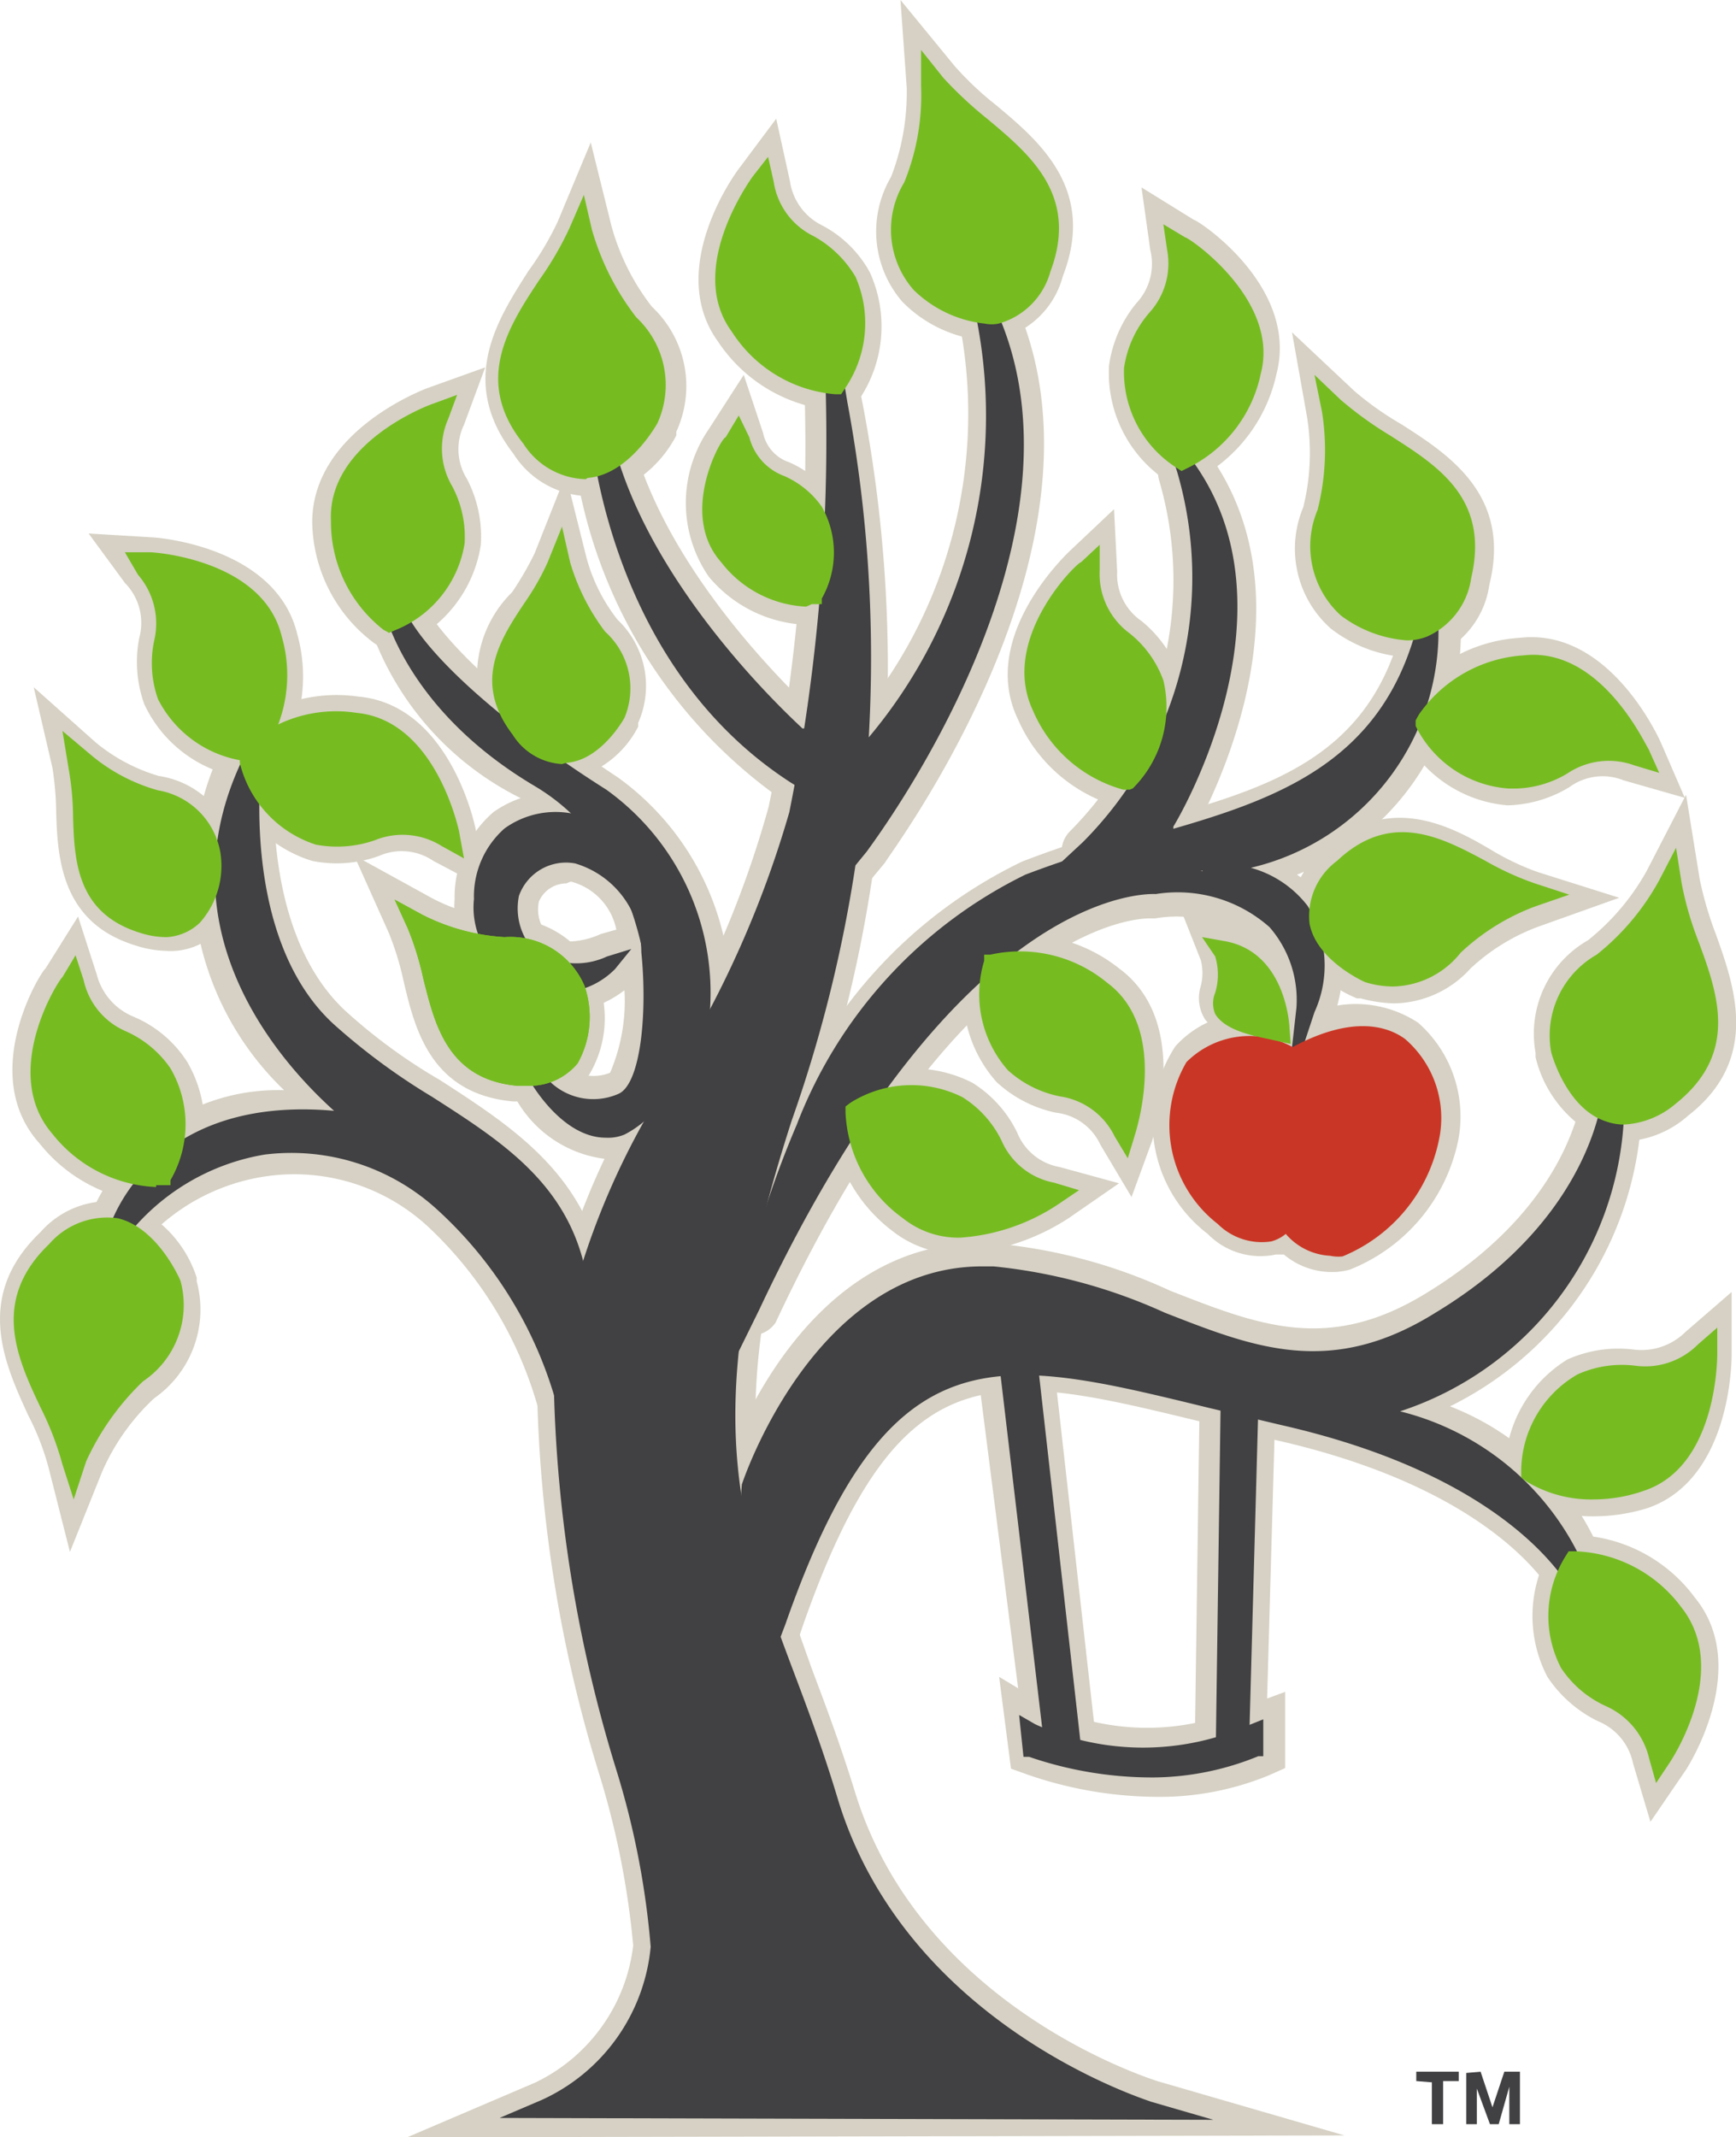 <?xml version="1.0" encoding="UTF-8"?> <svg xmlns="http://www.w3.org/2000/svg" id="Layer_1" data-name="Layer 1" viewBox="0 0 27.8 34.21"><defs><style>.cls-1{fill:#d6d1c4;}.cls-2{fill:#414042;}.cls-3{fill:#ca3625;}.cls-4{fill:#76bc21;}</style></defs><title>icon</title><path class="cls-1" d="M9.17,15.84s.49,1.46-.9,1.33-1.2-1.49-1.63-2.43A3.59,3.59,0,0,0,8,15.15,1.12,1.12,0,0,1,9.17,15.84Z"></path><path class="cls-1" d="M8.43,17.63H8.22c-1.33-.12-1.58-1.17-1.76-1.94a4.73,4.73,0,0,0-.23-.75l-.56-1.25,1.2.66a2.85,2.85,0,0,0,1.18.35,1.57,1.57,0,0,1,1.53,1l0,0a1.76,1.76,0,0,1-.15,1.51A1.24,1.24,0,0,1,8.43,17.63ZM7.35,15.5c.19.78.31,1.15,1,1.21.21,0,.37,0,.42-.08a.86.86,0,0,0,0-.62c-.13-.25-.24-.38-.74-.4A4.33,4.33,0,0,1,7.35,15.5Z"></path><path class="cls-1" d="M9.6,6.75a7.61,7.61,0,0,0,3.15,5.65v-.66S10.1,9.41,9.6,6.75Z"></path><path class="cls-1" d="M13.21,13.24l-.7-.45a8,8,0,0,1-3.37-6l.91-.1c.46,2.48,3,4.7,3,4.73l.16.13Z"></path><path class="cls-1" d="M13.37,6.12A30.2,30.2,0,0,1,12.79,13c-.75,3.33-3.54,6.07-3.71,9.23s1.6,7.52,1.51,8.93a3.21,3.21,0,0,1-1.83,2.58l9.66,0s-4-1.16-5.13-4.9-2.66-5.07-.75-11A22.3,22.3,0,0,0,13.37,6.12Z"></path><path class="cls-1" d="M6.52,34.21l2.06-.88a2.8,2.8,0,0,0,1.56-2.19,13.42,13.42,0,0,0-.54-2.73,22.22,22.22,0,0,1-1-6.2,12.39,12.39,0,0,1,1.92-5.16,16.43,16.43,0,0,0,1.79-4.14,28.67,28.67,0,0,0,.57-6.77l.91-.1,0,.3A22.46,22.46,0,0,1,13,18c-1.49,4.6-.88,6.24,0,8.71.23.61.47,1.25.7,2,1.08,3.46,4.79,4.58,4.83,4.6l3,.87Zm6.55-20.49a19.67,19.67,0,0,1-1.72,3.76,11.62,11.62,0,0,0-1.81,4.78,21.82,21.82,0,0,0,.94,5.92,13,13,0,0,1,.57,3,3.42,3.42,0,0,1-.92,2.09l6.25,0a7.84,7.84,0,0,1-3.53-4.32c-.22-.72-.45-1.34-.68-1.94-.92-2.46-1.65-4.4-.07-9.31A25.53,25.53,0,0,0,13.07,13.72Z"></path><path class="cls-1" d="M15.77,4.84A8.12,8.12,0,0,1,14,11.9l-.26,1.6S17.59,8.49,15.77,4.84Z"></path><path class="cls-1" d="M13,15.22l.56-3.51.08-.1A7.6,7.6,0,0,0,15.33,5l.84-.34c1.94,3.87-1.88,8.94-2,9.15Z"></path><path class="cls-1" d="M11.21,16.26a3.89,3.89,0,0,0-1.57-3.49c-1.61-1-3.41-2.49-3.41-3.41,0,0,0,1.65,2.41,3.08,2.24,1.33,2,4.57,1.91,5.4Z"></path><path class="cls-1" d="M9.79,20.81l.31-3c.11-1.12.17-3.86-1.69-5A4.81,4.81,0,0,1,5.79,9.57a1.5,1.5,0,0,1,0-.2h.91a.35.35,0,0,1,0,.07c.09.51,1.2,1.69,3.19,3a4.34,4.34,0,0,1,1.79,3.93l0,.13Z"></path><path class="cls-1" d="M4,12.18S3.65,15,5.23,16.5s3.91,1.91,4.07,4.41c0,0,0,2.35,0,3.24a6.74,6.74,0,0,0-2.16-4.91,3.63,3.63,0,0,0-5.32.5s.59-2.32,4-1.74C5.81,18,2.32,15.59,4,12.18Z"></path><path class="cls-1" d="M9.3,24.6h0a.46.46,0,0,1-.45-.46v0a6.3,6.3,0,0,0-2-4.51,3.15,3.15,0,0,0-2.53-.81A3.25,3.25,0,0,0,2.2,20a.45.45,0,0,1-.56.16.47.47,0,0,1-.26-.53,3.25,3.25,0,0,1,3.17-2.18,4.74,4.74,0,0,1-1-5.47.45.45,0,0,1,.53-.24.47.47,0,0,1,.33.5s-.29,2.61,1.11,3.93a8.84,8.84,0,0,0,1.53,1.12c1.25.81,2.55,1.64,2.68,3.59v3.28A.45.45,0,0,1,9.3,24.6ZM6.24,18.15a4.45,4.45,0,0,1,1.2.75A6.25,6.25,0,0,1,8.8,20.55c-.22-1.21-1.11-1.78-2.21-2.49l-.35-.22A.42.42,0,0,1,6.24,18.15Z"></path><path class="cls-1" d="M12,23.76s1.12-3.53,3.87-3.38,4.41,2.42,7.17.74,2.78-3.84,2.78-3.84a5.06,5.06,0,0,1-4,5.29s2.93.48,3.51,3c0,0-.73-2-4.84-2.91s-6.23-2.1-8.11,3.28A4,4,0,0,1,12,23.76Z"></path><path class="cls-1" d="M12.53,27l-.49-.9a4.49,4.49,0,0,1-.47-2.41l0-.09c.05-.16,1.24-3.86,4.33-3.7a8.54,8.54,0,0,1,2.84.76c1.41.55,2.52,1,4.08.05,2.49-1.51,2.55-3.38,2.55-3.46l.91-.05a5.5,5.5,0,0,1-3.06,5.31,4.3,4.3,0,0,1,2.6,2.89l-.87.26s-.76-1.76-4.52-2.61l-1.18-.29c-3.33-.81-4.84-1.18-6.4,3.28Zm0-3.17a2.56,2.56,0,0,0,0,.68c1.71-3.84,3.8-3.41,6.8-2.68-.29-.1-.58-.21-.86-.33a8.2,8.2,0,0,0-2.56-.69C13.66,20.72,12.61,23.48,12.48,23.85Zm8.11-1.69.06,0,.53.13.57-.17.1,0A3.86,3.86,0,0,1,20.59,22.16Z"></path><path class="cls-1" d="M12.9,18.09a7.35,7.35,0,0,1,3.58-3.91c2.49-1,5.65-.91,6.39-4.24,0,0,.34,3.33-3.65,4,0,0,2.41,0,1.66,2.25,0,0,.25-2.16-2.41-2,0,0-3.16-.33-6.48,6.73A15.76,15.76,0,0,1,12.9,18.09Z"></path><path class="cls-1" d="M12,21.37a.4.4,0,0,1-.15,0,.45.45,0,0,1-.3-.53,16.71,16.71,0,0,1,1-2.91,7.63,7.63,0,0,1,3.82-4.14,16.39,16.39,0,0,1,1.88-.6c2-.56,3.73-1,4.24-3.32a.45.45,0,0,1,.47-.35.46.46,0,0,1,.43.41A4.18,4.18,0,0,1,20.77,14a1.56,1.56,0,0,1,.39.38,2.1,2.1,0,0,1,.15,2,.45.45,0,0,1-.53.3.45.45,0,0,1-.35-.5,1.48,1.48,0,0,0-.35-1.06,1.94,1.94,0,0,0-1.58-.42h-.08s-2.91-.14-6,6.47A.46.46,0,0,1,12,21.37Z"></path><path class="cls-1" d="M19,7.54a6.14,6.14,0,0,1-1.55,6.09l1.21-.44S20.66,9.87,19,7.54Z"></path><path class="cls-1" d="M17.45,14.09a.46.46,0,0,1-.31-.79,5.7,5.7,0,0,0,1.42-5.62.46.46,0,0,1,.81-.4c1.81,2.54-.23,6-.31,6.15a.57.57,0,0,1-.24.19l-1.22.44Z"></path><polygon class="cls-1" points="16.11 21.9 16.86 27.78 17.08 27.74 16.41 21.73 16.11 21.9"></polygon><polygon class="cls-1" points="16.47 28.32 15.62 21.66 16.78 20.99 17.58 28.11 16.47 28.32"></polygon><polygon class="cls-1" points="19.99 21.88 19.82 27.79 19.59 27.77 19.68 21.73 19.99 21.88"></polygon><polygon class="cls-1" points="20.26 28.29 19.13 28.18 19.23 21.01 20.45 21.59 20.26 28.29"></polygon><path class="cls-1" d="M16.54,27.7a4.29,4.29,0,0,0,3.58,0V28a5.14,5.14,0,0,1-3.55,0Z"></path><path class="cls-1" d="M18.47,28.76a6.42,6.42,0,0,1-2-.35l-.28-.1L16,26.84l.78.47a3.83,3.83,0,0,0,3.18,0l.62-.23V28.3l-.27.12A4.6,4.6,0,0,1,18.47,28.76Z"></path><path class="cls-1" d="M26.59,28.09s.92-1.38.2-2.26A2,2,0,0,0,25.24,25a1.65,1.65,0,0,0-.07,1.59C25.63,27.32,26.28,27,26.59,28.09Z"></path><path class="cls-1" d="M26.43,29.16l-.28-.94a.93.93,0,0,0-.56-.67,2.05,2.05,0,0,1-.81-.71,2.1,2.1,0,0,1,.07-2.07l.12-.2h.24a2.46,2.46,0,0,1,1.93,1c.92,1.12-.12,2.74-.17,2.8Zm-.92-3.66a1,1,0,0,0,0,.85,1.09,1.09,0,0,0,.48.4,2.12,2.12,0,0,1,.51.35,1.09,1.09,0,0,0-.11-1A1.76,1.76,0,0,0,25.51,25.5Z"></path><path class="cls-1" d="M12.21,3s-1,1.33-.34,2.24a2,2,0,0,0,1.5.92,1.63,1.63,0,0,0,.16-1.58C13.12,3.79,12.45,4,12.21,3Z"></path><path class="cls-1" d="M13.61,6.57h-.24a2.48,2.48,0,0,1-1.87-1.1c-.85-1.17.29-2.72.34-2.78l.59-.79.22,1a.94.94,0,0,0,.52.71,1.85,1.85,0,0,1,.76.75,2.09,2.09,0,0,1-.19,2.06ZM12.2,4a1,1,0,0,0,0,1,1.77,1.77,0,0,0,.88.68,1,1,0,0,0,0-.85,1.1,1.1,0,0,0-.46-.42A2.57,2.57,0,0,1,12.2,4Z"></path><path class="cls-1" d="M7.16,13.37s-.34-1.62-1.47-1.73A2,2,0,0,0,4,12.16,1.63,1.63,0,0,0,5.1,13.33C5.93,13.51,6.18,12.85,7.16,13.37Z"></path><path class="cls-1" d="M7.81,14.24l-.87-.46a.9.9,0,0,0-.87-.08A2,2,0,0,1,5,13.78a2.09,2.09,0,0,1-1.42-1.51L3.52,12l.16-.18a2.45,2.45,0,0,1,2.06-.67c1.44.13,1.85,2,1.87,2.09ZM4.56,12.31a1,1,0,0,0,.63.58,1.18,1.18,0,0,0,.62-.06,2.06,2.06,0,0,1,.61-.12,1.05,1.05,0,0,0-.77-.61A1.8,1.8,0,0,0,4.56,12.31Z"></path><path class="cls-1" d="M7,6.64s-1.56.57-1.5,1.69a2,2,0,0,0,.75,1.59,1.64,1.64,0,0,0,1-1.23C7.31,7.83,6.62,7.68,7,6.64Z"></path><path class="cls-1" d="M6.2,10.43,6,10.3A2.46,2.46,0,0,1,5,8.36C5,6.91,6.77,6.24,6.85,6.21l.92-.33-.34.92a.9.9,0,0,0,.05.87A2,2,0,0,1,7.7,8.72a2.09,2.09,0,0,1-1.28,1.62Zm.25-3a1.07,1.07,0,0,0-.5.84,1.81,1.81,0,0,0,.37,1,1,1,0,0,0,.48-.71,1.24,1.24,0,0,0-.15-.6A2.07,2.07,0,0,1,6.45,7.47Z"></path><path class="cls-1" d="M1.12,15.74S.24,17.15,1,18a2,2,0,0,0,1.57.78,1.64,1.64,0,0,0,0-1.59C2.1,16.49,1.46,16.8,1.12,15.74Z"></path><path class="cls-1" d="M2.51,19.25a2.51,2.51,0,0,1-1.87-.94c-1-1.1,0-2.74.09-2.81l.52-.83.3.93a1,1,0,0,0,.58.67A1.89,1.89,0,0,1,3,17a2.07,2.07,0,0,1,0,2.07l-.12.2-.23,0ZM1.2,16.74a1.07,1.07,0,0,0,.12,1,1.84,1.84,0,0,0,.94.6,1,1,0,0,0-.06-.85,1.07,1.07,0,0,0-.49-.38A2.38,2.38,0,0,1,1.2,16.74Z"></path><path class="cls-1" d="M27.34,21.67s0,1.66-1,2a2,2,0,0,1-1.74-.13,1.64,1.64,0,0,1,.78-1.38C26.12,21.81,26.51,22.4,27.34,21.67Z"></path><path class="cls-1" d="M25.54,24.27a2.23,2.23,0,0,1-1.25-.35l-.19-.13v-.24a2.1,2.1,0,0,1,1-1.79,2,2,0,0,1,1.05-.16,1,1,0,0,0,.84-.28l.74-.64,0,1c0,.08,0,2-1.35,2.46A2.92,2.92,0,0,1,25.54,24.27Zm-.49-1a1.85,1.85,0,0,0,1.11,0,1.07,1.07,0,0,0,.61-.77,2.23,2.23,0,0,1-.62,0,1,1,0,0,0-.61.08A1,1,0,0,0,25.05,23.29Z"></path><path class="cls-1" d="M2.4,9.06s1.66.1,1.92,1.2A2,2,0,0,1,4.05,12a1.65,1.65,0,0,1-1.31-.9C2.44,10.29,3.06,10,2.4,9.06Z"></path><path class="cls-1" d="M4.24,12.46l-.23,0a2.07,2.07,0,0,1-1.7-1.19,2,2,0,0,1-.08-1.06A.91.91,0,0,0,2,9.33l-.58-.79,1,.06c.08,0,2,.14,2.34,1.55a2.51,2.51,0,0,1-.37,2.13ZM3.16,9.7a2.41,2.41,0,0,1,0,.61,1,1,0,0,0,0,.62,1,1,0,0,0,.65.54,1.8,1.8,0,0,0,.06-1.11A1.06,1.06,0,0,0,3.16,9.7Z"></path><path class="cls-1" d="M14.77,4.5S16,5.75,16.6,4.26s-.92-2-1.66-2.91A4.15,4.15,0,0,1,14.65,3,1.27,1.27,0,0,0,14.77,4.5Z"></path><path class="cls-1" d="M15.76,5.45a2.1,2.1,0,0,1-1.31-.62l0,0a1.72,1.72,0,0,1-.18-2,3.74,3.74,0,0,0,.25-1.43L14.42,0l.87,1.06a5.11,5.11,0,0,0,.67.63c.68.57,1.6,1.34,1.06,2.73a1.4,1.4,0,0,1-1,1A1.07,1.07,0,0,1,15.76,5.45ZM15.11,4.2a1.08,1.08,0,0,0,.71.33c.17,0,.3-.29.35-.44.29-.74-.07-1.1-.8-1.7l-.06-.05a4.1,4.1,0,0,1-.25.83C14.81,3.73,14.91,3.94,15.11,4.2Z"></path><path class="cls-1" d="M25,16.8s.45,1.7,1.7.7.22-2.18,0-3.35a4.15,4.15,0,0,1-1.07,1.27A1.27,1.27,0,0,0,25,16.8Z"></path><path class="cls-1" d="M26,18.27a1.25,1.25,0,0,1-.36-.05,1.94,1.94,0,0,1-1.05-1.3v-.07a1.72,1.72,0,0,1,.84-1.8,3.77,3.77,0,0,0,.94-1.11l.63-1.22.22,1.36a5.72,5.72,0,0,0,.26.88c.3.84.71,2-.45,2.9A1.63,1.63,0,0,1,26,18.27Zm-.52-1.56c.07.23.25.58.44.64s.4-.1.53-.2c.62-.5.49-1,.16-1.88l0-.07a4.07,4.07,0,0,1-.64.59C25.41,16.15,25.39,16.38,25.43,16.71Z"></path><path class="cls-1" d="M10.4,6.7S9.56,8.25,8.58,7s.31-2.17.77-3.26a4.17,4.17,0,0,0,.74,1.49A1.27,1.27,0,0,1,10.4,6.7Z"></path><path class="cls-1" d="M9.38,7.94a1.46,1.46,0,0,1-1.16-.68C7.31,6.08,8,5.07,8.46,4.34a4.81,4.81,0,0,0,.47-.79l.53-1.27.33,1.33a3.69,3.69,0,0,0,.65,1.3,1.74,1.74,0,0,1,.39,2l0,.06a1.92,1.92,0,0,1-1.33,1ZM9.27,4.78l0,.06c-.52.79-.77,1.23-.28,1.86.1.13.28.34.46.33s.47-.31.59-.52.15-.54-.25-1A3.85,3.85,0,0,1,9.27,4.78Z"></path><path class="cls-1" d="M9.79,11.42s-.67,1.24-1.46.22S8.58,9.9,9,9a3.36,3.36,0,0,0,.59,1.19A1,1,0,0,1,9.79,11.42Z"></path><path class="cls-1" d="M9,12.5a1.26,1.26,0,0,1-1-.58,1.87,1.87,0,0,1,.2-2.44,5.16,5.16,0,0,0,.36-.62L9.06,7.6l.33,1.32a2.78,2.78,0,0,0,.5,1,1.46,1.46,0,0,1,.33,1.65l0,.06a1.61,1.61,0,0,1-1.13.85Zm-.1-2.45c-.41.62-.51.89-.19,1.31.11.14.23.23.29.22s.32-.22.4-.36.11-.35-.19-.7A2.72,2.72,0,0,1,8.88,10.05Z"></path><path class="cls-1" d="M3.35,13.67s.17,1.4-1.06,1-.8-1.56-1-2.48a3.35,3.35,0,0,0,1.17.62A1,1,0,0,1,3.35,13.67Z"></path><path class="cls-1" d="M2.67,15.22a1.72,1.72,0,0,1-.51-.09C1,14.77.92,13.77.9,13a5,5,0,0,0-.06-.71L.54,11l1,.89a2.86,2.86,0,0,0,1,.53,1.46,1.46,0,0,1,1.22,1.15v.07A1.6,1.6,0,0,1,3.38,15,1.05,1.05,0,0,1,2.67,15.22Zm-.85-2.13c0,.74.09,1,.6,1.17.18.05.32.06.37,0a.78.78,0,0,0,.11-.53c-.06-.22-.11-.36-.56-.47A2.31,2.31,0,0,1,1.82,13.09Z"></path><path class="cls-1" d="M2.72,20.61S2.13,19,1,20.05s0,2.2.27,3.34a4.07,4.07,0,0,1,1-1.35A1.27,1.27,0,0,0,2.72,20.61Z"></path><path class="cls-1" d="M1.12,24.84.78,23.5a4.12,4.12,0,0,0-.33-.85c-.37-.81-.88-1.9.2-2.93A1.45,1.45,0,0,1,2,19.25a1.9,1.9,0,0,1,1.15,1.2l0,.06a1.73,1.73,0,0,1-.68,1.87,3.53,3.53,0,0,0-.84,1.19Zm.61-4.71a.78.78,0,0,0-.45.25c-.58.55-.4,1,0,1.88l0,.08a3.87,3.87,0,0,1,.58-.65c.46-.4.46-.63.4-1s-.3-.55-.51-.6Z"></path><path class="cls-1" d="M17.44,9.12s-1.22,1.13-.73,2.15A2,2,0,0,0,18,12.43a1.65,1.65,0,0,0,.45-1.52C18.19,10.1,17.49,10.22,17.44,9.12Z"></path><path class="cls-1" d="M18.18,12.92l-.24,0a2.48,2.48,0,0,1-1.64-1.41c-.63-1.31.77-2.63.83-2.69l.71-.67.05,1a.9.9,0,0,0,.39.79,2,2,0,0,1,.62.88,2.11,2.11,0,0,1-.55,2Zm-.93-2.82a1.06,1.06,0,0,0-.13,1,1.79,1.79,0,0,0,.75.82,1,1,0,0,0,.17-.84,1.14,1.14,0,0,0-.37-.49A2.71,2.71,0,0,1,17.25,10.1Z"></path><path class="cls-1" d="M11.78,7.09s-.69,1.14-.09,1.81A1.62,1.62,0,0,0,13,9.52a1.31,1.31,0,0,0,0-1.27C12.57,7.68,12.06,7.93,11.78,7.09Z"></path><path class="cls-1" d="M12.89,10a2.14,2.14,0,0,1-1.54-.77,2.08,2.08,0,0,1,0-2.36L11.91,6l.31.93a.63.63,0,0,0,.42.47,1.7,1.7,0,0,1,.7.57,1.72,1.72,0,0,1,0,1.75l-.12.21L13,10Zm-1-1.93A.72.72,0,0,0,12,8.6a1.41,1.41,0,0,0,.62.42.62.62,0,0,0-.06-.51.77.77,0,0,0-.36-.28A2.11,2.11,0,0,1,11.91,8.05Z"></path><path class="cls-1" d="M26.16,12.05s-.67-1.52-1.79-1.39a2,2,0,0,0-1.53.85,1.61,1.61,0,0,0,1.29.92C25,12.44,25.09,11.74,26.16,12.05Z"></path><path class="cls-1" d="M24.14,12.89h0a2.07,2.07,0,0,1-1.7-1.18l-.11-.21.12-.21a2.45,2.45,0,0,1,1.88-1.08c1.43-.17,2.22,1.58,2.26,1.66l.39.9L26,12.49a.9.9,0,0,0-.87.11A2,2,0,0,1,24.14,12.89Zm-.74-1.34a1,1,0,0,0,.73.43,1,1,0,0,0,.59-.19,3.05,3.05,0,0,1,.57-.24,1.07,1.07,0,0,0-.87-.44A1.77,1.77,0,0,0,23.4,11.55Z"></path><path class="cls-1" d="M18,18.09s.54-1.57-.37-2.24a2,2,0,0,0-1.7-.42A1.65,1.65,0,0,0,16.27,17C16.89,17.58,17.45,17.14,18,18.09Z"></path><path class="cls-1" d="M18.12,19.16l-.5-.84a.89.89,0,0,0-.71-.51,2,2,0,0,1-.95-.49,2.11,2.11,0,0,1-.45-2l.07-.23.23-.07a2.5,2.5,0,0,1,2.11.48c1.17.86.55,2.68.53,2.76Zm-1.78-3.32a1,1,0,0,0,.24.82,1.11,1.11,0,0,0,.56.26,2.2,2.2,0,0,1,.58.22,1,1,0,0,0-.34-.92A1.79,1.79,0,0,0,16.34,15.84Z"></path><path class="cls-1" d="M18.87,4s1.42.87,1.13,2a2,2,0,0,1-1.06,1.39,1.64,1.64,0,0,1-.73-1.41C18.33,5.06,19,5.05,18.87,4Z"></path><path class="cls-1" d="M18.89,7.83l-.2-.13a2.07,2.07,0,0,1-.93-1.85,2,2,0,0,1,.44-1A.92.92,0,0,0,18.42,4l-.14-1,.84.52c.06,0,1.69,1.07,1.32,2.47a2.51,2.51,0,0,1-1.33,1.71Zm.35-2.95a1.9,1.9,0,0,1-.31.53,1.17,1.17,0,0,0-.27.56,1,1,0,0,0,.33.79,1.77,1.77,0,0,0,.57-1A1.06,1.06,0,0,0,19.24,4.88Z"></path><path class="cls-1" d="M16.84,19.12s-1.37.94-2.26.23a2,2,0,0,1-.84-1.53,1.62,1.62,0,0,1,1.58-.1C16.05,18.17,15.77,18.82,16.84,19.12Z"></path><path class="cls-1" d="M15.37,20.07a1.71,1.71,0,0,1-1.07-.36,2.5,2.5,0,0,1-1-1.91v-.24l.2-.13a2.09,2.09,0,0,1,2.07-.1,1.93,1.93,0,0,1,.72.8.9.9,0,0,0,.68.55l.95.26-.81.56A3.55,3.55,0,0,1,15.37,20.07Zm-1.14-2a1.69,1.69,0,0,0,.64.91,1,1,0,0,0,1,.09,2.23,2.23,0,0,1-.36-.5,1.07,1.07,0,0,0-.4-.47A1,1,0,0,0,14.23,18.08Z"></path><path class="cls-1" d="M21.59,9.7s1.4,1.07,1.78-.49-1.17-1.85-2-2.66a4.12,4.12,0,0,1-.07,1.66A1.29,1.29,0,0,0,21.59,9.7Z"></path><path class="cls-1" d="M22.53,10.52a2.21,2.21,0,0,1-1.22-.46l0,0a1.71,1.71,0,0,1-.44-1.94,3.63,3.63,0,0,0,.06-1.45l-.24-1.35,1,.94a5,5,0,0,0,.75.53c.75.48,1.77,1.13,1.41,2.57a1.44,1.44,0,0,1-.87,1.13A1.22,1.22,0,0,1,22.53,10.52Zm-.64-1.16a1.06,1.06,0,0,0,.75.23c.16-.06.25-.33.29-.48.19-.78-.22-1.08-1-1.59l-.07,0a3.35,3.35,0,0,1-.14.86C21.53,8.93,21.66,9.12,21.89,9.36Z"></path><path class="cls-1" d="M21.91,15.54s-1.46-.63-.4-1.61,2,.1,3,.42a3.81,3.81,0,0,0-1.27.78A1.14,1.14,0,0,1,21.91,15.54Z"></path><path class="cls-1" d="M22.32,16.06a2.26,2.26,0,0,1-.53-.08l-.06,0a1.8,1.8,0,0,1-1.05-1.14,1.34,1.34,0,0,1,.52-1.23c1-.93,2-.41,2.69,0a4.08,4.08,0,0,0,.74.35l1.3.41-1.29.46a3.24,3.24,0,0,0-1.09.67A1.68,1.68,0,0,1,22.32,16.06Zm-.26-.95c.28.07.47.08.84-.29a2.86,2.86,0,0,1,.55-.45c-.75-.41-1.13-.58-1.63-.11-.1.09-.26.27-.24.4S21.9,15,22.06,15.11Z"></path><path class="cls-1" d="M20.46,16.46s-.07-1.08-.9-1.23a1.21,1.21,0,0,1,.05.71C19.5,16.3,20.15,16.39,20.46,16.46Z"></path><path class="cls-1" d="M21,17l-.7-.15a1.49,1.49,0,0,1-1-.53.64.64,0,0,1-.07-.54.83.83,0,0,0,0-.41l-.3-.76.8.14a1.72,1.72,0,0,1,1.28,1.64Z"></path><path class="cls-1" d="M20.73,16.92s-1-.52-1.55.15a1.78,1.78,0,0,0,.44,2.37c.74.59,1,0,1,0s.37.59.88.44a2.42,2.42,0,0,0,1.41-1.7C23,17.36,22.59,15.88,20.73,16.92Z"></path><path class="cls-1" d="M21.31,20.36a1.19,1.19,0,0,1-.75-.28l-.13,0a1.18,1.18,0,0,1-1.09-.33,2.24,2.24,0,0,1-.52-3,1.61,1.61,0,0,1,1.89-.38,1.82,1.82,0,0,1,2,0,2,2,0,0,1,.64,1.89,2.84,2.84,0,0,1-1.73,2.06A1,1,0,0,1,21.31,20.36Zm-.78-2,.44.81c0,.06.23.3.38.25a2,2,0,0,0,1.08-1.34,1.08,1.08,0,0,0-.27-1c-.24-.17-.66-.1-1.2.21l-.21.11-.22-.1s-.72-.34-1,0a1.32,1.32,0,0,0,.37,1.73c.2.16.29.16.29.16h0Z"></path><path class="cls-1" d="M10.74,17c.31-1.82-.14-2.93-1-3.45s-1.2-.4-1.64-.12a1.47,1.47,0,0,0,0,2,1.14,1.14,0,0,0,1.64,0c-1.48.44-1.68-.68-1.56-1.13a.92.92,0,0,1,1-.6,1.62,1.62,0,0,1,1.17,1.53c.08.79,0,2.19-.46,2.39a1.13,1.13,0,0,1-1.31-.32s.59,1,1.31.75A1.52,1.52,0,0,0,10.74,17Z"></path><path class="cls-1" d="M9.7,18.55a1.9,1.9,0,0,1-1.46-1L9,17a.69.69,0,0,0,.77.17A2.91,2.91,0,0,0,10,15.85a1.69,1.69,0,0,1-2.72-1.46A1.8,1.8,0,0,1,7.9,13a1.72,1.72,0,0,1,2.14.12c.61.39,1.57,1.43,1.15,3.91h0a2,2,0,0,1-1.1,1.45A1.07,1.07,0,0,1,9.7,18.55Zm-.63-4.41a.48.48,0,0,0-.44.29.61.61,0,0,0,.13.52c.2.2.63.11.86,0l.25-.07a1,1,0,0,0-.73-.77Z"></path><path class="cls-2" d="M22.68,33.31v-.15h.68v.15h-.25V34h-.18v-.67Z"></path><path class="cls-2" d="M23.71,33.16l.19.57h0l.19-.57h.25V34h-.17V33.4h0L24,34h-.14l-.21-.57h0V34h-.17v-.82Z"></path><path class="cls-2" d="M9.6,6.75a7.61,7.61,0,0,0,3.15,5.65v-.66S10.1,9.41,9.6,6.75Z"></path><path class="cls-2" d="M12.91,12.68l-.24-.15c-3-1.93-3.22-5.73-3.23-5.77l.31,0c.48,2.57,3.08,4.87,3.1,4.9l.06,0ZM10.19,8.77a6.71,6.71,0,0,0,2.41,3.35v-.31A12.37,12.37,0,0,1,10.19,8.77Z"></path><path class="cls-2" d="M13.37,6.12A30.2,30.2,0,0,1,12.79,13c-.75,3.33-3.54,6.07-3.71,9.23s1.6,7.52,1.51,8.93a3.21,3.21,0,0,1-1.83,2.58l9.66,0s-4-1.16-5.13-4.9-2.66-5.07-.75-11A22.3,22.3,0,0,0,13.37,6.12Z"></path><path class="cls-2" d="M8,33.9l.68-.29a3,3,0,0,0,1.74-2.45,13.24,13.24,0,0,0-.55-2.83,22.43,22.43,0,0,1-1-6.1,12.16,12.16,0,0,1,1.88-5A16.7,16.7,0,0,0,12.64,13a30.35,30.35,0,0,0,.58-6.86l.3,0,.05.3a22.23,22.23,0,0,1-.89,11.49c-1.52,4.7-.86,6.47.06,8.91.23.61.46,1.23.69,2,1.13,3.62,5,4.79,5,4.8l1,.29ZM13.51,8.16a26.75,26.75,0,0,1-.57,4.89,17.37,17.37,0,0,1-1.86,4.29,12,12,0,0,0-1.85,4.9,22.38,22.38,0,0,0,1,6,12.25,12.25,0,0,1,.55,2.92,3.3,3.3,0,0,1-1.41,2.41l8.29,0a8,8,0,0,1-4.48-4.7c-.22-.73-.46-1.35-.69-2-.93-2.5-1.61-4.3-.06-9.1A22,22,0,0,0,13.51,8.16Z"></path><path class="cls-2" d="M15.77,4.84A8.12,8.12,0,0,1,14,11.9l-.26,1.6S17.59,8.49,15.77,4.84Z"></path><path class="cls-2" d="M13.52,14.07l.36-2.23,0,0a8,8,0,0,0,1.72-6.92l.28-.11c1.85,3.7-1.86,8.62-2,8.82ZM14.17,12l-.15.91a11.68,11.68,0,0,0,2.09-5.93A8.64,8.64,0,0,1,14.17,12Z"></path><path class="cls-2" d="M11.21,16.26a3.89,3.89,0,0,0-1.57-3.49c-1.61-1-3.41-2.49-3.41-3.41,0,0,0,1.65,2.41,3.08,2.24,1.33,2,4.57,1.91,5.4Z"></path><path class="cls-2" d="M10.3,18.83l.1-1c.14-1.47.1-4.1-1.84-5.25S6.14,9.93,6.09,9.5a.66.66,0,0,1,0-.14h.3a.77.77,0,0,0,0,.15c.18.82,1.75,2.14,3.32,3.13a4,4,0,0,1,1.65,3.64l0,0Zm-1-6.11A5.51,5.51,0,0,1,10.75,17l.31-.74A3.71,3.71,0,0,0,9.55,12.9ZM7.4,11.29a5.77,5.77,0,0,0,1.09.88C8.14,11.91,7.75,11.61,7.4,11.29Z"></path><path class="cls-2" d="M4,12.18S3.65,15,5.23,16.5s3.91,1.91,4.07,4.41c0,0,0,2.35,0,3.24a6.74,6.74,0,0,0-2.16-4.91,3.63,3.63,0,0,0-5.32.5s.59-2.32,4-1.74C5.81,18,2.32,15.59,4,12.18Z"></path><path class="cls-2" d="M9.46,24.15H9.15v0A6.58,6.58,0,0,0,7,19.36a3.46,3.46,0,0,0-2.76-.88A3.55,3.55,0,0,0,2,19.83l-.49.73.22-.85s.59-2.2,3.62-1.93c-.89-.8-2.78-2.93-1.45-5.66l.39-.81-.1.89S3.83,15,5.34,16.39a10.26,10.26,0,0,0,1.57,1.16c1.25.8,2.43,1.55,2.54,3.35,0,0,0,2.21,0,3.16Zm-4.72-6a3.82,3.82,0,0,1,2.5,1,6.18,6.18,0,0,1,1.91,3V20.91C9,19.27,8,18.59,6.75,17.81a10.76,10.76,0,0,1-1.62-1.2A5,5,0,0,1,3.81,13.1c-.72,2.79,2,4.69,2.09,4.77l.56.39-.67-.11a3.52,3.52,0,0,0-3.23.68,4,4,0,0,1,1.68-.65A4.19,4.19,0,0,1,4.74,18.15Z"></path><path class="cls-2" d="M12,23.76s1.12-3.53,3.87-3.38,4.41,2.42,7.17.74,2.78-3.84,2.78-3.84a5.06,5.06,0,0,1-4,5.29s2.93.48,3.51,3c0,0-.73-2-4.84-2.91s-6.23-2.1-8.11,3.28A4,4,0,0,1,12,23.76Z"></path><path class="cls-2" d="M12.47,26.28,12.3,26a4.24,4.24,0,0,1-.42-2.24v0s1.14-3.49,3.85-3.49h.18a8.71,8.71,0,0,1,2.74.74c1.43.56,2.66,1.05,4.34,0,2.66-1.61,2.7-3.69,2.7-3.71l.31,0a5.21,5.21,0,0,1-3.58,5.29,4.37,4.37,0,0,1,3.12,2.94l-.29.09s-.77-1.91-4.73-2.81l-1.18-.28c-3.4-.83-5.11-1.25-6.76,3.46Zm-.29-2.49a3.9,3.9,0,0,0,.24,1.71c1.72-4.6,3.72-4.11,7-3.31l1.17.28a8.83,8.83,0,0,1,4.1,1.9,5,5,0,0,0-2.83-1.65l-.65-.1.64-.19a5,5,0,0,0,3.75-3.68,6.28,6.28,0,0,1-2.44,2.5c-1.81,1.1-3.17.56-4.61,0a8.28,8.28,0,0,0-2.65-.71C13.39,20.39,12.26,23.55,12.18,23.79Z"></path><path class="cls-2" d="M12.9,18.09a7.35,7.35,0,0,1,3.58-3.91c2.49-1,5.65-.91,6.39-4.24,0,0,.34,3.33-3.65,4,0,0,2.41,0,1.66,2.25,0,0,.25-2.16-2.41-2,0,0-3.16-.33-6.48,6.73A15.76,15.76,0,0,1,12.9,18.09Z"></path><path class="cls-2" d="M11.53,22.24l.31-1.36A16.08,16.08,0,0,1,12.76,18a7.41,7.41,0,0,1,3.66-4,17.46,17.46,0,0,1,1.86-.59c2-.56,3.89-1.09,4.45-3.54l.2-.91.1.93a3.89,3.89,0,0,1-3,4,1.72,1.72,0,0,1,.91.61,1.8,1.8,0,0,1,.11,1.7l-.45,1.36.16-1.42a1.77,1.77,0,0,0-.43-1.3,2.22,2.22,0,0,0-1.82-.53c-.06,0-3.13-.2-6.35,6.65Zm11-11c-.89,1.56-2.56,2-4.18,2.48a18.55,18.55,0,0,0-1.83.58,7.2,7.2,0,0,0-3.48,3.82v0a8.33,8.33,0,0,0-.51,1.34c3.07-5.7,5.83-5.48,6-5.47a3.51,3.51,0,0,1,.73,0l0-.27A3.83,3.83,0,0,0,22.54,11.26Zm-2.9,2.87a1.93,1.93,0,0,1,.88.52,1.79,1.79,0,0,1,.33.48,1,1,0,0,0-.18-.43A1.71,1.71,0,0,0,19.64,14.13Z"></path><path class="cls-2" d="M19,7.54a6.14,6.14,0,0,1-1.55,6.09l1.21-.44S20.66,9.87,19,7.54Z"></path><path class="cls-2" d="M16.78,14l.56-.52a6,6,0,0,0,1.51-5.93l-.3-.93.57.79c1.7,2.38-.24,5.68-.33,5.82l0,.05Zm2.57-5.42A6.12,6.12,0,0,1,18,13.27l.54-.2A6.55,6.55,0,0,0,19.35,8.62Z"></path><polygon class="cls-2" points="16.11 21.9 16.86 27.78 17.08 27.74 16.41 21.73 16.11 21.9"></polygon><path class="cls-2" d="M16.73,28,16,21.82l.58-.34.72,6.38Zm-.46-6,.06.48,0-.48Z"></path><polygon class="cls-2" points="19.99 21.88 19.82 27.79 19.59 27.77 19.68 21.73 19.99 21.88"></polygon><path class="cls-2" d="M20,28l-.53-.06.09-6.41.61.29Zm-.14-6v0Z"></path><path class="cls-2" d="M16.54,27.7a4.29,4.29,0,0,0,3.58,0V28a5.14,5.14,0,0,1-3.55,0Z"></path><path class="cls-2" d="M18.48,28.45a6.08,6.08,0,0,1-2-.33l-.09,0-.07-.67.26.15a4.18,4.18,0,0,0,3.45,0l.2-.08v.59l-.08,0A4.51,4.51,0,0,1,18.48,28.45Z"></path><path class="cls-2" d="M10.74,17c.31-1.82-.14-2.93-1-3.45s-1.2-.4-1.64-.12a1.47,1.47,0,0,0,0,2,1.14,1.14,0,0,0,1.64,0c-1.48.44-1.68-.68-1.56-1.13a.92.92,0,0,1,1-.6,1.62,1.62,0,0,1,1.17,1.53c.08.79,0,2.19-.46,2.39a1.13,1.13,0,0,1-1.31-.32s.59,1,1.31.75A1.52,1.52,0,0,0,10.74,17Z"></path><path class="cls-2" d="M9.7,18.21c-.67,0-1.15-.81-1.18-.85l.21-.13a1,1,0,0,0,1.17.28c.36-.15.47-1.29.37-2.27a1.48,1.48,0,0,0-1.06-1.42.8.8,0,0,0-.9.52,1,1,0,0,0,.22.85,1.17,1.17,0,0,0,1.19.12l.39-.12-.26.32a1.27,1.27,0,0,1-1.81,0,1.29,1.29,0,0,1-.45-1.12,1.45,1.45,0,0,1,.49-1.13,1.4,1.4,0,0,1,1.78.12c.93.6,1.29,1.87,1,3.57h0A1.61,1.61,0,0,1,10,18.16.69.69,0,0,1,9.7,18.21Zm-.44-.4a.7.7,0,0,0,.64.12,1.41,1.41,0,0,0,.72-1h0c.27-1.59,0-2.78-.89-3.32s-1.13-.37-1.51-.12a1.25,1.25,0,0,0-.39.93,1.09,1.09,0,0,0,.35.91,1.36,1.36,0,0,0,.8.31,1,1,0,0,1-.62-.27,1.2,1.2,0,0,1-.29-1.1,1.05,1.05,0,0,1,1.19-.69,1.74,1.74,0,0,1,1.26,1.63c.08.77.07,2.28-.53,2.52A1.38,1.38,0,0,1,9.26,17.81Z"></path><path class="cls-3" d="M20.73,16.92s-1-.52-1.55.15a1.78,1.78,0,0,0,.44,2.37c.74.59,1,0,1,0s.37.59.88.44a2.42,2.42,0,0,0,1.41-1.7C23,17.36,22.59,15.88,20.73,16.92Z"></path><path class="cls-3" d="M21.3,20.1a1,1,0,0,1-.71-.35.62.62,0,0,1-.23.12,1,1,0,0,1-.86-.28A2,2,0,0,1,19,17a1.43,1.43,0,0,1,1.7-.24c.93-.5,1.5-.35,1.8-.13a1.67,1.67,0,0,1,.54,1.63,2.57,2.57,0,0,1-1.54,1.85A.62.62,0,0,1,21.3,20.1ZM20.55,19l.2.31s.3.47.67.37a2.24,2.24,0,0,0,1.27-1.56,1.32,1.32,0,0,0-.38-1.25c-.33-.23-.84-.16-1.48.2l-.09.05-.09-.05s-.9-.44-1.32.09a1.61,1.61,0,0,0,.41,2.11.7.7,0,0,0,.52.21.28.28,0,0,0,.15-.13Z"></path><path class="cls-4" d="M9.21,15.88s.49,1.45-.91,1.33-1.2-1.49-1.62-2.43a3.59,3.59,0,0,0,1.39.41A1.11,1.11,0,0,1,9.21,15.88Z"></path><path class="cls-4" d="M8.47,17.38H8.29c-1.13-.1-1.33-1-1.51-1.71a4.8,4.8,0,0,0-.25-.81l-.21-.46.44.24A3.35,3.35,0,0,0,8.08,15a1.29,1.29,0,0,1,1.28.78v0a1.52,1.52,0,0,1-.11,1.24A1,1,0,0,1,8.47,17.38ZM7,15.1l.12.48c.18.74.33,1.38,1.22,1.46A.72.72,0,0,0,9,16.85a1.13,1.13,0,0,0,.05-.91c-.16-.33-.33-.56-1-.59A3.18,3.18,0,0,1,7,15.1Z"></path><path class="cls-4" d="M26.59,28.09s.92-1.38.2-2.26A2,2,0,0,0,25.24,25a1.65,1.65,0,0,0-.07,1.59C25.63,27.32,26.28,27,26.59,28.09Z"></path><path class="cls-4" d="M26.52,28.54l-.11-.39a1.22,1.22,0,0,0-.69-.84A1.7,1.7,0,0,1,25,26.7a1.8,1.8,0,0,1,.07-1.79l.05-.08h.1a2.21,2.21,0,0,1,1.7.89c.8,1-.14,2.43-.18,2.49Zm-1.17-3.33a1.34,1.34,0,0,0,0,1.28,1.37,1.37,0,0,0,.57.49,1.57,1.57,0,0,1,.72.66,1.63,1.63,0,0,0,0-1.68A1.9,1.9,0,0,0,25.35,25.21Z"></path><path class="cls-4" d="M12.21,3s-1,1.33-.34,2.24a2,2,0,0,0,1.5.92,1.63,1.63,0,0,0,.16-1.58C13.12,3.79,12.45,4,12.21,3Z"></path><path class="cls-4" d="M13.47,6.31h-.1a2.18,2.18,0,0,1-1.65-1c-.74-1,.29-2.42.33-2.48l.25-.32.09.4a1.16,1.16,0,0,0,.64.87,1.78,1.78,0,0,1,.67.65,1.85,1.85,0,0,1-.17,1.79Zm-1.32-2.9A1.65,1.65,0,0,0,12,5.09a1.92,1.92,0,0,0,1.24.83,1.38,1.38,0,0,0,.1-1.29,1.4,1.4,0,0,0-.54-.52A1.53,1.53,0,0,1,12.15,3.41Z"></path><path class="cls-4" d="M7.16,13.37s-.34-1.62-1.47-1.73A2,2,0,0,0,4,12.16,1.63,1.63,0,0,0,5.1,13.33C5.93,13.51,6.18,12.85,7.16,13.37Z"></path><path class="cls-4" d="M7.43,13.74l-.36-.2A1.18,1.18,0,0,0,6,13.45a1.84,1.84,0,0,1-.94.07,1.83,1.83,0,0,1-1.22-1.31l0-.1L3.88,12a2.14,2.14,0,0,1,1.83-.59c1.25.12,1.62,1.81,1.64,1.89ZM4.24,12.22a1.37,1.37,0,0,0,.9.92,1.28,1.28,0,0,0,.74-.06,1.58,1.58,0,0,1,1,0c-.17-.45-.53-1.14-1.18-1.21A1.9,1.9,0,0,0,4.24,12.22Z"></path><path class="cls-4" d="M7,6.64s-1.56.57-1.5,1.69a2,2,0,0,0,.75,1.59,1.64,1.64,0,0,0,1-1.23C7.31,7.83,6.62,7.68,7,6.64Z"></path><path class="cls-4" d="M6.23,10.13l-.09-.05A2.19,2.19,0,0,1,5.3,8.34C5.24,7.09,6.87,6.48,6.94,6.46l.38-.14-.14.38a1.18,1.18,0,0,0,.06,1.08,1.72,1.72,0,0,1,.2.92,1.8,1.8,0,0,1-1.12,1.39ZM6.71,7c-.42.23-1.06.68-1,1.34a1.91,1.91,0,0,0,.58,1.37,1.36,1.36,0,0,0,.79-1,1.39,1.39,0,0,0-.17-.73A1.54,1.54,0,0,1,6.71,7Z"></path><path class="cls-4" d="M1.12,15.74S.24,17.15,1,18a2,2,0,0,0,1.57.78,1.64,1.64,0,0,0,0-1.59C2.1,16.49,1.46,16.8,1.12,15.74Z"></path><path class="cls-4" d="M2.5,19a2.24,2.24,0,0,1-1.66-.85C0,17.18.92,15.71,1,15.64l.21-.35.13.4A1.16,1.16,0,0,0,2,16.5a1.7,1.7,0,0,1,.73.6,1.78,1.78,0,0,1,0,1.79l0,.08H2.5ZM1.1,16.19a1.65,1.65,0,0,0,0,1.69,1.89,1.89,0,0,0,1.31.72,1.38,1.38,0,0,0,0-1.29,1.33,1.33,0,0,0-.58-.47A1.58,1.58,0,0,1,1.1,16.19Z"></path><path class="cls-4" d="M27.34,21.67s0,1.66-1,2a2,2,0,0,1-1.74-.13,1.64,1.64,0,0,1,.78-1.38C26.12,21.81,26.51,22.4,27.34,21.67Z"></path><path class="cls-4" d="M25.53,24a2,2,0,0,1-1.09-.29l-.08-.06v-.1A1.8,1.8,0,0,1,25.26,22a1.73,1.73,0,0,1,.93-.14,1.19,1.19,0,0,0,1-.34l.31-.27v.41c0,.08,0,1.81-1.17,2.2A2.44,2.44,0,0,1,25.53,24Zm-.77-.55a1.92,1.92,0,0,0,1.48.05c.63-.21.83-1,.88-1.44a1.46,1.46,0,0,1-.95.18,1.37,1.37,0,0,0-.75.11A1.35,1.35,0,0,0,24.76,23.45Z"></path><path class="cls-4" d="M2.4,9.06s1.66.1,1.92,1.2A2,2,0,0,1,4.05,12a1.65,1.65,0,0,1-1.31-.9C2.44,10.29,3.06,10,2.4,9.06Z"></path><path class="cls-4" d="M4.13,12.19H4a1.84,1.84,0,0,1-1.47-1,1.73,1.73,0,0,1-.06-.94,1.19,1.19,0,0,0-.26-1.05L2,8.84l.41,0c.07,0,1.8.12,2.1,1.34a2.23,2.23,0,0,1-.31,1.9ZM2.77,9.31a1.48,1.48,0,0,1,.1,1,1.37,1.37,0,0,0,0,.74,1.37,1.37,0,0,0,1,.76,1.93,1.93,0,0,0,.18-1.48C4,9.66,3.24,9.4,2.77,9.31Z"></path><path class="cls-4" d="M14.77,4.5S16,5.75,16.6,4.26s-.92-2-1.66-2.91A4.15,4.15,0,0,1,14.65,3,1.27,1.27,0,0,0,14.77,4.5Z"></path><path class="cls-4" d="M15.77,5.18a1.93,1.93,0,0,1-1.14-.54v0a1.46,1.46,0,0,1-.15-1.72,3.69,3.69,0,0,0,.27-1.54l0-.58.36.45a6.44,6.44,0,0,0,.71.66c.68.57,1.46,1.22,1,2.44a1.19,1.19,0,0,1-.83.83A.55.55,0,0,1,15.77,5.18Zm-.86-.8a1.32,1.32,0,0,0,1,.41q.33-.08.54-.6c.37-1-.21-1.44-.88-2l-.43-.37a3.84,3.84,0,0,1-.29,1.25A1.08,1.08,0,0,0,14.91,4.38Z"></path><path class="cls-4" d="M25,16.8s.45,1.7,1.7.7.22-2.18,0-3.35a4.15,4.15,0,0,1-1.07,1.27A1.27,1.27,0,0,0,25,16.8Z"></path><path class="cls-4" d="M26,18a.87.87,0,0,1-.28-.05c-.63-.2-.87-1.07-.88-1.11v0a1.49,1.49,0,0,1,.73-1.56,3.93,3.93,0,0,0,1-1.19l.27-.52.09.57a5.19,5.19,0,0,0,.27.93c.31.84.65,1.79-.37,2.6A1.38,1.38,0,0,1,26,18Zm-.78-1.25c0,.21.27.73.62.84a.83.83,0,0,0,.77-.25c.81-.63.55-1.34.25-2.17l-.18-.53a4,4,0,0,1-.88.93A1.06,1.06,0,0,0,25.17,16.76Z"></path><path class="cls-4" d="M10.4,6.7S9.56,8.25,8.58,7s.31-2.17.77-3.26a4.17,4.17,0,0,0,.74,1.49A1.27,1.27,0,0,1,10.4,6.7Z"></path><path class="cls-4" d="M9.38,7.67a1.22,1.22,0,0,1-1-.57c-.8-1-.24-1.87.25-2.61a5.22,5.22,0,0,0,.49-.84l.23-.53.13.56a4.16,4.16,0,0,0,.71,1.4,1.48,1.48,0,0,1,.34,1.69v0s-.45.83-1.12.88ZM9.31,4.22c-.1.16-.2.32-.31.48-.48.72-.9,1.35-.27,2.16a.88.88,0,0,0,.69.43c.37,0,.7-.48.81-.67a1.1,1.1,0,0,0-.29-1.29A4,4,0,0,1,9.31,4.22Z"></path><path class="cls-4" d="M9.79,11.42s-.67,1.24-1.46.22S8.58,9.9,9,9a3.36,3.36,0,0,0,.59,1.19A1,1,0,0,1,9.79,11.42Z"></path><path class="cls-4" d="M9,12.23a1,1,0,0,1-.79-.47c-.65-.85-.2-1.53.21-2.14A4,4,0,0,0,8.77,9L9,8.43,9.13,9a3.45,3.45,0,0,0,.56,1.11A1.22,1.22,0,0,1,10,11.49v0s-.37.68-.93.72ZM8.91,9.52l-.21.31c-.43.66-.68,1.1-.22,1.69.18.23.35.34.52.33s.54-.38.62-.51a.84.84,0,0,0-.22-1A3.2,3.2,0,0,1,8.91,9.52Z"></path><path class="cls-4" d="M3.35,13.67s.17,1.4-1.06,1-.8-1.56-1-2.48a3.35,3.35,0,0,0,1.17.62A1,1,0,0,1,3.35,13.67Z"></path><path class="cls-4" d="M2.67,15a1.38,1.38,0,0,1-.43-.07c-1-.31-1.05-1.13-1.07-1.86a4.56,4.56,0,0,0-.07-.76L1,11.7l.44.37a2.87,2.87,0,0,0,1.09.58,1.22,1.22,0,0,1,1,1v0a1.37,1.37,0,0,1-.33,1.12A.84.84,0,0,1,2.67,15ZM1.53,12.63c0,.13,0,.26,0,.38,0,.79.08,1.29.8,1.5a.63.63,0,0,0,.61,0,1,1,0,0,0,.2-.77c-.08-.31-.19-.54-.75-.68A3.12,3.12,0,0,1,1.53,12.63Z"></path><path class="cls-4" d="M2.72,20.61S2.13,19,1,20.05s0,2.2.27,3.34a4.07,4.07,0,0,1,1-1.35A1.27,1.27,0,0,0,2.72,20.61Z"></path><path class="cls-4" d="M1.18,24,1,23.44a4.86,4.86,0,0,0-.35-.91c-.38-.8-.8-1.72.14-2.62a1.23,1.23,0,0,1,1.1-.41c.65.16,1,1,1,1v0a1.47,1.47,0,0,1-.6,1.61,4.16,4.16,0,0,0-.91,1.28Zm.55-4.14a1,1,0,0,0-.63.33C.35,20.9.67,21.58,1,22.37l.22.52a4,4,0,0,1,.8-1,1.08,1.08,0,0,0,.48-1.23c-.08-.2-.33-.7-.7-.78Z"></path><path class="cls-4" d="M17.44,9.12s-1.22,1.13-.73,2.15A2,2,0,0,0,18,12.43a1.65,1.65,0,0,0,.45-1.52C18.19,10.1,17.49,10.22,17.44,9.12Z"></path><path class="cls-4" d="M18.09,12.64l-.1,0a2.21,2.21,0,0,1-1.45-1.27C16,10.22,17.25,9,17.31,9l.3-.28,0,.41a1.18,1.18,0,0,0,.47,1,1.7,1.7,0,0,1,.55.76,1.84,1.84,0,0,1-.49,1.73Zm-.78-3.09a1.62,1.62,0,0,0-.42,1.63,1.88,1.88,0,0,0,1.07,1A1.36,1.36,0,0,0,18.29,11a1.32,1.32,0,0,0-.45-.61A1.51,1.51,0,0,1,17.31,9.55Z"></path><path class="cls-4" d="M11.78,7.09s-.69,1.14-.09,1.81A1.62,1.62,0,0,0,13,9.52a1.31,1.31,0,0,0,0-1.27C12.57,7.68,12.06,7.93,11.78,7.09Z"></path><path class="cls-4" d="M12.91,9.71A1.82,1.82,0,0,1,11.55,9c-.69-.77,0-2,.07-2l.21-.35L12,7a.9.9,0,0,0,.56.62,1.44,1.44,0,0,1,.6.49,1.49,1.49,0,0,1,0,1.47l0,.09h-.16ZM11.78,7.54a1.23,1.23,0,0,0,.05,1.24,1.5,1.5,0,0,0,1,.54,1,1,0,0,0,0-1A1,1,0,0,0,12.35,8,1.32,1.32,0,0,1,11.78,7.54Z"></path><path class="cls-4" d="M26.16,12.05s-.67-1.52-1.79-1.39a2,2,0,0,0-1.53.85,1.61,1.61,0,0,0,1.29.92C25,12.44,25.09,11.74,26.16,12.05Z"></path><path class="cls-4" d="M24.14,12.62h0a1.8,1.8,0,0,1-1.47-1l0-.09.05-.09a2.21,2.21,0,0,1,1.68-.95c1.24-.14,1.95,1.44,2,1.5l.17.38-.4-.12a1.19,1.19,0,0,0-1.07.13A1.68,1.68,0,0,1,24.14,12.62Zm-1.08-1.1a1.35,1.35,0,0,0,1.07.72,1.53,1.53,0,0,0,.72-.21,1.44,1.44,0,0,1,.94-.24c-.25-.41-.75-1-1.4-.94A1.92,1.92,0,0,0,23.06,11.52Z"></path><path class="cls-4" d="M18,18.09s.54-1.57-.37-2.24a2,2,0,0,0-1.7-.42A1.65,1.65,0,0,0,16.27,17C16.89,17.58,17.45,17.14,18,18.09Z"></path><path class="cls-4" d="M18.06,18.54l-.21-.35a1.16,1.16,0,0,0-.87-.64,1.74,1.74,0,0,1-.84-.42,1.84,1.84,0,0,1-.38-1.75l0-.1.1,0a2.19,2.19,0,0,1,1.87.45c1,.74.46,2.38.44,2.45ZM16.11,15.6a1.35,1.35,0,0,0,.29,1.25,1.4,1.4,0,0,0,.67.33,1.55,1.55,0,0,1,.86.47A1.64,1.64,0,0,0,17.54,16,1.87,1.87,0,0,0,16.11,15.6Z"></path><path class="cls-4" d="M18.87,4s1.42.87,1.13,2a2,2,0,0,1-1.06,1.39,1.64,1.64,0,0,1-.73-1.41C18.33,5.06,19,5.05,18.87,4Z"></path><path class="cls-4" d="M18.92,7.54l-.09-.06A1.82,1.82,0,0,1,18,5.89,1.72,1.72,0,0,1,18.41,5a1.17,1.17,0,0,0,.28-1l-.06-.41.35.21c.06,0,1.52,1,1.21,2.18A2.17,2.17,0,0,1,19,7.5Zm.17-3.19a1.63,1.63,0,0,1-.37.91,1.35,1.35,0,0,0-.32.68A1.38,1.38,0,0,0,19,7.1a1.93,1.93,0,0,0,.86-1.22A1.68,1.68,0,0,0,19.09,4.35Z"></path><path class="cls-4" d="M16.84,19.12s-1.37.94-2.26.23a2,2,0,0,1-.84-1.53,1.62,1.62,0,0,1,1.58-.1C16.05,18.17,15.77,18.82,16.84,19.12Z"></path><path class="cls-4" d="M15.38,19.81a1.42,1.42,0,0,1-.92-.31,2.2,2.2,0,0,1-.92-1.69v-.1l.08-.06a1.83,1.83,0,0,1,1.79-.09,1.69,1.69,0,0,1,.63.7,1.15,1.15,0,0,0,.84.67l.4.12-.34.23A3.22,3.22,0,0,1,15.38,19.81Zm-1.45-1.88a2,2,0,0,0,.77,1.27,1.65,1.65,0,0,0,1.69-.05,1.55,1.55,0,0,1-.68-.7,1.3,1.3,0,0,0-.49-.57A1.35,1.35,0,0,0,13.93,17.93Z"></path><path class="cls-4" d="M21.59,9.7s1.4,1.07,1.78-.49-1.17-1.85-2-2.66a4.12,4.12,0,0,1-.07,1.66A1.29,1.29,0,0,0,21.59,9.7Z"></path><path class="cls-4" d="M22.53,10.25a2,2,0,0,1-1.06-.4h0a1.5,1.5,0,0,1-.37-1.69,3.9,3.9,0,0,0,.07-1.57L21.05,6l.42.4a5.91,5.91,0,0,0,.79.57c.75.48,1.6,1,1.3,2.28a1.21,1.21,0,0,1-.71.94A.86.86,0,0,1,22.53,10.25Zm-.81-.69a1.33,1.33,0,0,0,1,.28c.22-.08.37-.3.46-.67.25-1-.39-1.4-1.13-1.87-.16-.1-.32-.2-.47-.31a3.68,3.68,0,0,1-.13,1.27A1.1,1.1,0,0,0,21.72,9.56Z"></path><path class="cls-4" d="M21.91,15.54s-1.46-.63-.4-1.61,2,.1,3,.42a3.81,3.81,0,0,0-1.27.78A1.14,1.14,0,0,1,21.91,15.54Z"></path><path class="cls-4" d="M22.32,15.79a1.51,1.51,0,0,1-.46-.07h0s-.78-.34-.89-.94a1.1,1.1,0,0,1,.44-1c.86-.81,1.67-.38,2.38,0a4.61,4.61,0,0,0,.79.36l.55.18-.55.19a3.55,3.55,0,0,0-1.19.74A1.42,1.42,0,0,1,22.32,15.79ZM22,15.36A1,1,0,0,0,23.09,15a3.36,3.36,0,0,1,.91-.65l-.42-.22c-.71-.38-1.28-.68-1.94-.06a.73.73,0,0,0-.32.63C21.38,15.07,21.89,15.32,22,15.36Z"></path><path class="cls-4" d="M20.46,16.46s-.07-1.08-.9-1.23a1.21,1.21,0,0,1,.05.71C19.5,16.3,20.15,16.39,20.46,16.46Z"></path><path class="cls-4" d="M20.67,16.71l-.36-.08c-.29-.06-.7-.15-.85-.4a.44.44,0,0,1,0-.34,1,1,0,0,0,0-.58L19.25,15l.34.06c1,.16,1.06,1.35,1.06,1.4Zm-.84-1.16a1.2,1.2,0,0,1,0,.45c.05.1.26.17.43.22A1.17,1.17,0,0,0,19.83,15.55Z"></path><path class="cls-4" d="M9.21,15.88s.49,1.45-.91,1.33-1.2-1.49-1.62-2.43a3.59,3.59,0,0,0,1.39.41A1.11,1.11,0,0,1,9.21,15.88Z"></path><path class="cls-4" d="M8.47,17.38H8.29c-1.13-.1-1.33-1-1.51-1.71a4.8,4.8,0,0,0-.25-.81l-.21-.46.44.24A3.35,3.35,0,0,0,8.08,15a1.29,1.29,0,0,1,1.28.78v0a1.52,1.52,0,0,1-.11,1.24A1,1,0,0,1,8.47,17.38ZM7,15.1l.12.48c.18.74.33,1.38,1.22,1.46A.72.72,0,0,0,9,16.85a1.13,1.13,0,0,0,.05-.91c-.16-.33-.33-.56-1-.59A3.18,3.18,0,0,1,7,15.1Z"></path></svg> 